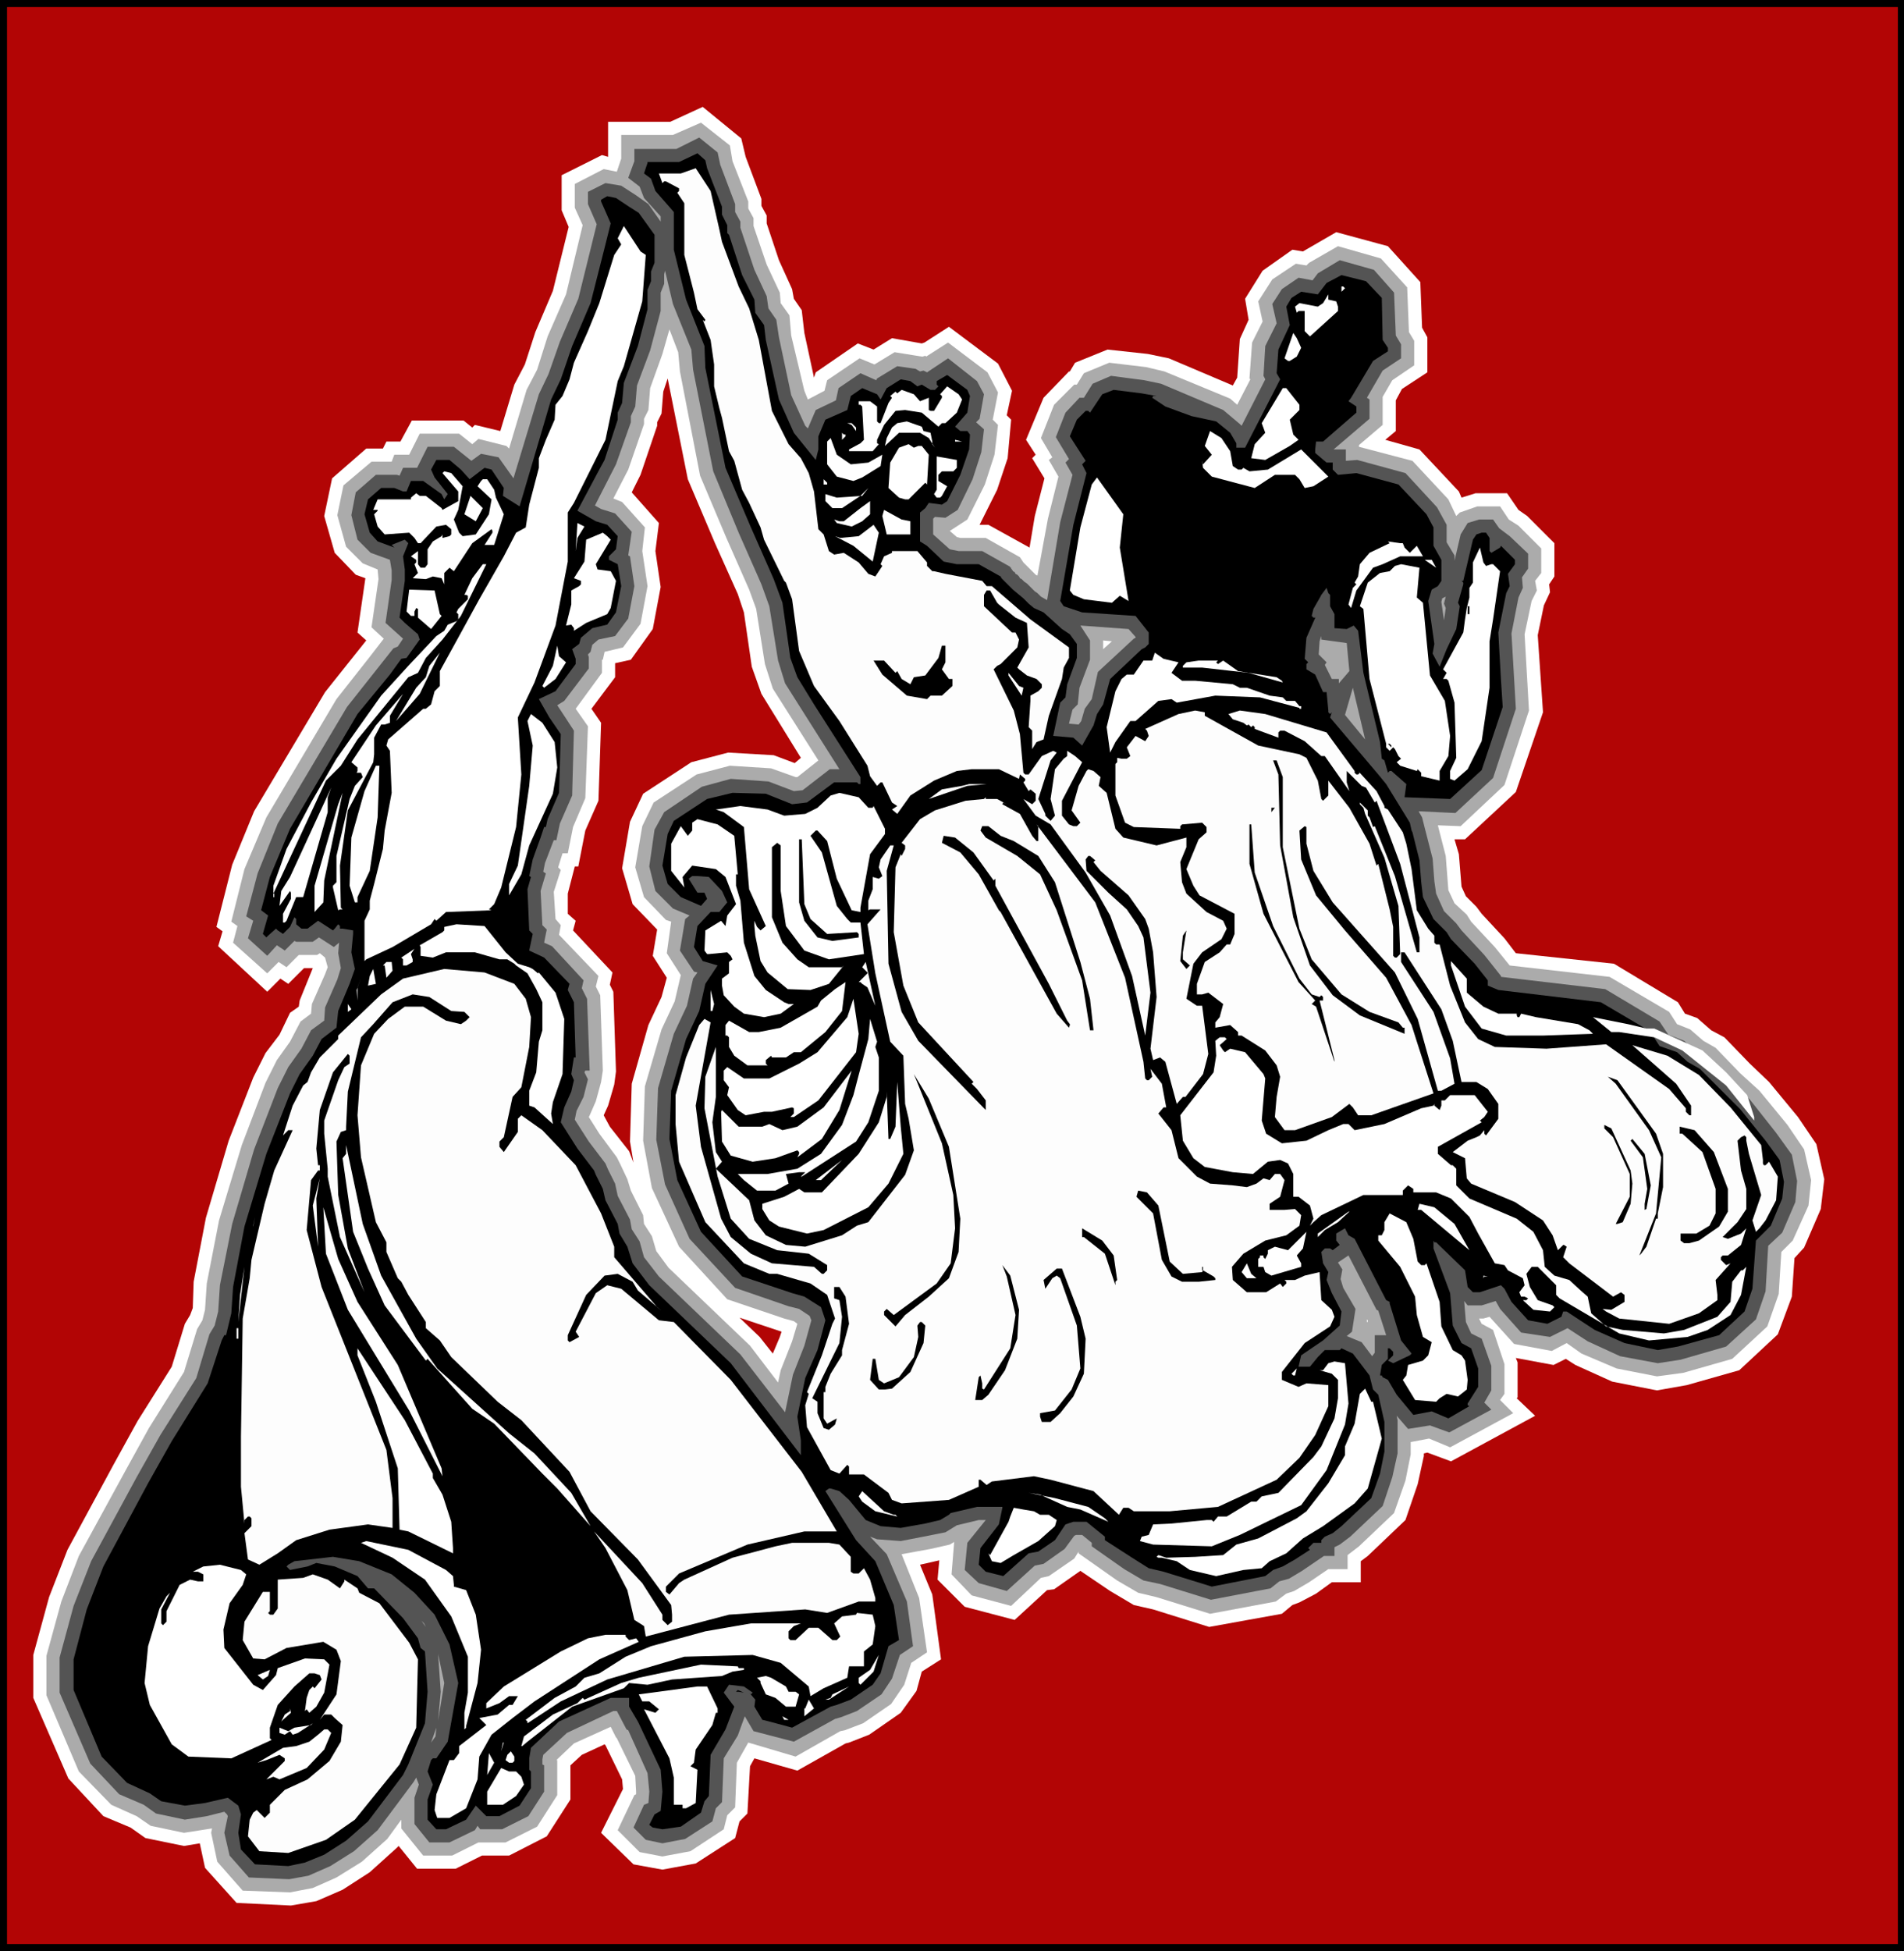 <svg xmlns="http://www.w3.org/2000/svg" width="7.24in" height="7.417in" fill-rule="evenodd" stroke-linecap="round" preserveAspectRatio="none" viewBox="0 0 2173 2227"><style>.brush0{fill:#fff}.brush1{fill:#000}.pen1{stroke:none}.brush5{fill:#fdfdfd}</style><path d="M2173 2227H0V0h2173v2227z" class="pen1 brush1"/><path d="M2166 2219H8V8h2158v2211z" class="pen1" style="fill:#b20505"/><path d="M651 2015v39l-27 42-43 22h-31l-30 15h-44l-21-26-2 2-31 28-31 20-30 13-29 5-62-3-36-40-6-28-18 3-44-9-17-12-31-13-40-43-40-92v-49l18-66 21-54 53-98 27-49 39-62 15-49 6-10 3-8 1-30 14-73 26-88 28-72 14-28 16-21 12-25 10-7 1-7 15-37h-10l-18 18-9-6-15 15-56-52 5-17-7-5 18-71 25-61 81-136 47-59-10-9 9-62-11-4-24-25-12-42 9-43 39-34h19l4-8h16l13-24h59l10 8 3-3 29 7 16-53 12-23 12-37 20-47 18-73-8-19v-40l46-23 7 2v-40h71l37-17 44 36 5 21 18 48v8l6 11v9l14 42 15 33 2 11 9 13 3 26 11 51 2-6 48-33 18 7 21-13 34 6 3-1 28-18 56 42 16 31-6 28 5 5-4 44-12 36-20 40h10l47 26 6-36 11-43-14-23 4-4-11-17 20-48 29-30h1l6-10 37-15 46 5 24 5 73 31 5-9 3-44 10-22-4-24 20-32 34-24 12 2 38-22 59 16 37 41 2 52 6 11v40l-29 19-7 13v35l-12 10 39 11 45 48 3 7 16-5h36l13 19 10 7 31 31v38l-6 9 1 9-7 15-7 34 6 88-31 91-58 54h-12l5 17 3 37 5 11 12 12 6 8 26 28 13 17 112 12 73 44 8 13 14 5 16 14 15 8 29 30 22 21 33 40 21 31 9 40-4 34-19 44-11 12-3 44-16 43-44 41-60 17-34 6-51-10-42-19-11-7-14 7-43-8 2 5v40l-1 1 21 20-96 52-27-10-4 1v3l-7 32-14 41-43 41-8 6v24h-33l-18 13-19 10-8 3-12 10-83 15-64-20-22-5-27-16-34-23-30 21-8 1-37 34-57-15-31-31 2-22-22 5 14 34 10 74-22 14-6 22-18 25-36 25-23 9-4 1-55 31-49-14-5 9-3 54-9 9-5 19-45 29-38 7-33-6-37-36 25-50-1-11-19-39-1-1-26 12-13 12zm193-511 23 22 15 19 8-19 2-6-48-16zm-121-177-4-24 2-66 19-67 15-32 6-22-16-25 5-30-28-29-12-41 9-53 15-32 55-36 42-11 52 3 24 9 7-6-45-73-11-31-9-62-7-21-26-58-31-73-23-115-5 15-2 25-5 10v4l-19 56-10 20 31 35-4 32 6 41-9 48-25 35-18 4v16l-27 36 11 16-3 89-15 34-8 41h-4l-8 31v23l9 8-3 11 45 48-3 14 4 8 3 91-2 15-7 24-5 11 7 13 22 28 5 13z" class="pen1 brush0"/><path d="m1929 1175 15 13 14 8 28 29 22 20 32 39 19 28 8 35-3 29-18 40-13 13-3 48-13 37-40 37-56 16-30 4-46-9-40-17-17-12-17 9-43-8-28-31-7 2h-5l3 6 13 7 13 39v34l-5 7 15 15-72 39-24-10-21 4v14l-6 30-13 37-40 38-13 10v16h-22l-22 15-17 10-9 3-12 9-75 14-61-19-21-5-24-14-44-31v-2l-5 8-29 20-9 2-34 32-45-12-23-24 3-37-5 3-22 5-33 6 20 50 9 62-18 12-8 25-15 22-32 22-21 8-5 1-51 29-54-16-13 23-2 51-9 9-4 16-38 25-32 6-26-5-25-25 19-40 2-1v-3l-1-18-21-43-1-1-6-12-42 19-20 19h1v40l-23 36-36 18h-31l-30 15h-33l-25-31v-10l-16 22-29 26-29 18-27 12-26 5-54-2-29-33-7-33 1-5-32 5-38-8-16-11-29-13-37-38-37-87v-45l17-62 20-52 53-97 27-49 40-64 15-49 6-10 3-12 2-30 14-72 26-86 27-71 13-26 15-21 12-23 12-9 1-11 15-34 3-8-3-11-6-5-3 2h-21l-14 14-9-6-13 13-39-35 5-19-7-5 15-60 25-59 80-135 37-47 17-22-14-13 8-55-1-11-17-7-19-19-10-36 7-34 32-27h23l3-8h17l12-24h45l15 12 7-6 32 8 3 3 20-67 12-23 12-38 21-48 19-79-9-20v-27l33-17 15 3 5-15v-27h59l32-14 33 26 3 18 18 46v8l6 11v9l15 44 15 32 1 12 10 14 2 23 15 63 4 10 19-10 3-12 37-25 17 7 23-14 31 5h1l3-1 1 1 25-16 45 34 12 23-6 31 6 6-4 34-11 34-20 40-20 13 8 7 4 1h29l39 22 4 6 2 2 2 2 2 2 2 2 2 2 2 2 2 2 2 1 12-65 12-48-11-19 4-3-13-22 15-38 23-23h3l8-13 29-12 42 5 21 5 75 31 8 7 15-29-1-1 3-41 12-24-5-23 16-25 27-18 12 2 3-3 33-19 49 14 30 33 2 51 6 10v28l-25 17-11 19v32l-27 23v2l61 16 41 44 9 19 4-4 20-7h26l10 15 11 7 26 26v28l-7 9 2 11-6 12-8 38 5 87-28 85-50 47-26-1 9 35 3 39 7 15 14 13 5 8 27 29 17 21 114 13 68 40 9 14 15 6zm-660-443-10-1v10l10-9zm292 775-1-1v3h1v-2zm-923-440 1 1 44 46-3 12 5 10 3 86-2 13-6 22-7 16-1 2 12 19 20 27 4 8 8 17 4 13 14 28 1 10 9 14 5 17 14 19 93 89 32 42 3-14 13-33 6-20-4-3-11-3-65-22-55-60-31-67-10-54 2-62 19-65 15-32 7-30-16-25 5-36-6-2-25-26-10-34 8-47 13-27 49-32 38-10 47 3 28 10h2l24-19-52-82-9-28-10-63-8-22-26-59-30-71-23-119-2-22-10-26-8 28-14 39-2 25-5 10v6l-18 52-17 33 10 4 26 29-3 27 6 40-8 43-20 27-21 5-2 9h-1v15l-30 41 14 20-3 82-14 33-6 30h-6l-5 16 3 3-8 25 2 31 6 7-2 11z" class="pen1" style="fill:#ababab"/><path d="M754 253v-6l-19-21-5-13-13-10 7-19v-14h48l26-13 21 17 3 14 17 45v9l6 11v7l16 48 14 30 2 14 9 13 3 20 14 66 16 35 3 3 9-21 23-11 3-14 25-17 18 8 1-2 23-14 21 3 5 3 4-1 4 2 24-16 33 26 8 15-5 28-4 4 9 8-3 26-10 31-17 35-14 9-12-1-2 2v18l19 17 10 2h27l32 18v1h1v1l1 1v1h1v1l2 1 1 2 2 1 2 2 1 2 2 1 2 2 1 1 3 2 2 2 2 2 3 3 2 2 3 2 2 2 2 2 7 4 15-89 14-54-8-14 4-4-15-25 11-28 16-17h5l10-16 21-9 38 5 19 4 71 30 19 16 2 2 27-53-2-4 2-34 13-26-5-22 11-17 19-13 16 3 6-8 25-15 39 11 23 26 2 49 6 10v16l-21 14-18 31 3 2v22l-41 35h14v13l13-1 55 15 36 39 11 20v20l9 15v6l7-30 8-13 13-4h16l7 10 12 9 21 20v17l-7 10 1 12-5 11-8 41 5 86-26 79-43 40-42-2 4 7 3 12 9 35 2 26 2 14 9 20 14 14 6 8 26 28 19 24v1l119 14 62 37 10 15 18 7 13 12 14 8 27 28 21 19 30 38 18 25 6 30-2 24-15 35-16 15-3 52-11 32-34 31-52 15-26 4-43-8-37-17-23-15-20 10-33-5-24-27-5-9-16 5h-16l-4-5 2 24 6 13 12 6 11 31v28l-8 14 8 8-48 26-22-8-25 4-13-15 1 5v38l-6 27-11 33-37 35-12 9-6 3v10h-12l-25 17-15 9-11 3-10 8-68 13-58-18-19-4-22-13-37-26v-4l-11-9h-7l-2 1-11 15-24 17-10 2-32 29-32-9-16-15 3-31 21-26h-8l-25 6-13 8-20 4-31 6-27-2-8-3 19 20 23 54 7 51-15 10-9 27-12 18-28 19-18 7-7 2-47 26-46-12-10-17-8 22-16 26-2 50-7 7-4 15-31 20-26 5-19-4-14-14 12-26 5-2 1-13-2-21-22-49-2-1-11-21h-4l-53 25-27 25-1 5v6l2 1v30l-18 28-30 15h-25l-3-4-3 5-29 14h-23l-17-21v-30l5-15-3-8-3 5-41 55-27 24-27 17-25 11-22 4-46-2-22-25-6-26 4-19-1-2-3-3-20 5-25 4-33-7-14-10-28-12-33-35-35-81v-40l16-59 20-51 52-96 27-48 41-65 15-50 6-10 4-16 2-30 14-70 25-85 27-70 12-24 15-21 11-21 15-11 1-15 14-32 4-13-3-17 1-12-6 5-17-11-7 5h-19l-2-1-11 11-9-6-11 12-22-20 6-20-8-5 13-49 23-57 79-133 53-67 5-2 6-9-20-18 7-49v-11l-2-12-22-8-15-15-7-28 5-26 23-20h24l3 1 4-9h16l12-24h30l20 16 11-8 20 4 17 24 29-96 11-23 13-37 21-49 21-85-10-23v-14l20-10 18 3 17 11 14 10 14 20zm479 461 11 17v22l-12 32-2 19-6 6-4 16 11 1 3-4 4-14 8-11 7-31 41-38 2-1v-1l-8-9-55-4zm417-33-4 2-1 4 3 21 2-14-2-5 2-8zm-92 163-14-59-9 31 23 28zm-18-78-3-32-29-4v-4l-2 6-1 15 9 9-2 3 8 16h8v5l12-14zm26 782 3-4v-20h13l-9-28-2-1-32-62-12 8 5 8-2 11 3 10 14 24-4 26-6 5 17 7 12 16zM492 1989l5-7 1-10-6 17zm8-25 7-43-7-33 3 43-3 33zm-6-90-1-3 1 3zm-8-17-2-4-3-3 5 7zM759 309l-1 4v11l-4 10v21l-12 45-15 40-2 24-5 11v7l-17 48-24 47 7 4 16 5 19 21-4 27 2 1 5 34-7 37-15 20-19 4-7 6-2 8-3 3 1 3v13l-28 37-8 5 4 6 15 23-2 74-14 32-4 19h-3l-10 26-2 10 3 2-6 20 2 39 5 5-3 15 9 4 36 39-2 9 6 12 3 82h-5l-1 2 4 8-5 20-8 16-2 10 16 25 19 25 3 7 8 16 3 14 14 27 2 11 9 14 5 18 17 22 93 89 51 66 9-43 13-33 8-29-2-5-12-8-12-3-61-21-52-56-28-62-10-51 2-59 18-62 15-32 7-31 5-7-4-1-16-24 6-36 5-4-19-8-20-20-7-28 6-42 11-20 43-29 33-9 43 3 29 11 10-1 31-24h11l-62-98-8-26-10-62-9-25-26-59-29-70-23-116-2-23-21-52-9-38z" class="pen1" style="fill:#545454"/><path d="m807 192 17 44v9l6 12v9l2 2 15 46 14 28 1 15 10 14 2 17 15 68 17 38 25 31 3-12v-15l8-19 25-11 4-16 13-9 17 7 4 6 7-13 16-10 11 2 8 6 5-2 10 6h5l4-4-2-2v-4l12-7 23 17 3 7-3 19-14 16 6 5h8l3 4-1 17-10 29-15 30-6 4-15-2-4 6-6 5v33l8 5 19 18 15 3h25l25 14 1 2 3 3 5 5 5 5 6 5 6 5 6 6 6 5 11 5 21 19 9 6 8 11v16l-11 30-2 15-6 6-8 38 23 2 10 9 13-23 4-13 7-11 8-29 36-34 4-2 4-4v-13l-15-19-61-4-21-7-4-6 15-87 15-59-5-10 4-4-18-28 8-19 10-10h3l2 2 14-21 13-5 32 4 17 3h-4l-1 2 15 10 30 11 28 6 16 13 7 12v5h10l40-78-4-7 2-27 13-28-4-21 6-10 11-7 19 3 10-13 17-9 28 7 18 19 1 48 6 9v4l-17 11-25 42-3 4 9 6v7l-38 33h-8l-1 9v4l13 11h7v8l6 6 21-2 48 13 32 34 8 15v21l9 16v24l-4 6-7 4-4 13 7 49-2 11 8 15 8-20 11-23 4-26-2-4 6-21v-2l-2-2h2l11-47 4-6 6-2h5l4 6v15l2 2 10-6 1-2 16 16v5l-8 11 2 14-4 8-9 45 3 54 2 31-24 72-36 33-52-2 2-15-17-15h-2l-2 2-4-14-3-2-2-19-19-79-6-48-5-6-8 4-14-1v-16l-5-9v-13l-2-2-2-6-6 8-1 2-8 14-2 8 2 2h2l1-2-11 25-2 24 4 4-2 2v6l10 6 9 20h4l2 21v2l2 2 2-2-2 6 55 65 9 11 27 44 2 9 1 2 3 12 5 20 2 25 2 17 12 25 15 15 5 8 27 28 15 19v6l12 5 117 14 56 33 11 17 20 7 12 11 14 8 26 26 20 20 29 36 16 22 5 25-2 19-13 31-17 17-4 55-9 26-29 27-47 13-23 4-38-8-34-15-32-21h-4l-2 6-16 8-22-4-19-21-8-15-4-4-24 8h-8l-6-6-3-19-2-2-31-30h-2l-1-2v9l19 51 3 37 10 20 11 6 8 23v21l-12 19v2l2 1-24 14-19-8-21 4-19-23-10-17-6-3-1-2h-4 2l2-12 7-7v-12h2l4 4v4l-6 6 6 3 19-9 2-2-12-15-13-42v-2l-4-2-36-70-7-4-4-8-10 6v8l4 5-8 6-3-2h-6l-4 4 2 13 6 10-2 9 6 15 11 21-2 16-19 17-25 17-3 13h13l9-11 8-8h17l2-2 13 6 19 25 4 16 6 6 7 31v34l-5 25-10 28-34 32-10 8-9 4-2 2-2 2v3h-9l-6 6 2 2-17 11-14 8-11 4-9 7-61 12-55-17-17-4-19-12-31-20v-4l-21-17h-15l-9 3-12 18-19 13-11 2-29 26-20-5-8-8 2-19 21-27 4-19v-1h-29l-30 7-2 2-10 6-17 4-28 5-23-2-17-7-19-23-11-10-10-3h-2l-4 3 35 56 22 24 21 50 6 40-12 7-9 31-9 13-25 17-16 6-7 2-44 24-26-7-8-2-9-15 1-8-7-8 2 2 2-2-10-7-17-2-6 9 12 16-10 26-17 29-2 47-5 6-4 13-23 16-21 3-11-2-4-3 6-12 7-4 2-22-2-25-25-53-1-2-10-17v-10h-21l-59 27-32 30-2 12v13l2 2v19l-13 20-23 12h-15l-12-12-11 16-23 11h-11l-10-11v-23l6-17-6-15 4-13 2-2-2-2 2 2h4l13-19 12-67-10-44-17-34-23-25-26-21-37-15-30-5-44 5-7 4-2 2 4 4 20-4 10-4 21 4 26 11 12 14h7l33 34 17 23 3 11 5 4 3 46-3 36-19 47-6 12-40 53-25 22-25 16-22 9-19 4-38-2-16-17-3-19 3-21-3-10-12-9-26 6-23 3-27-5-13-9-26-12-29-30-32-76v-35l15-57 19-49 51-95 27-48 41-66 16-49 3-6h2l6-25 2-30 13-69 25-83 27-69 11-22 15-21 10-19 17-13 2-19 13-31 6-17-4-19 2-21v-4l-12-2h-3v-3l-2-2-4 5-2 2-17-11-12 9h-7l-6-5v-6l-2-2-5 11-8 8-6-4-2-2-9 8-2 2-4-4 6-21-8-6 10-38 23-55 77-131 37-45 13-18 6-1 15-21-2-6-15-13-6-6 6-42v-13l-2-15 6-15-4-4-15 6 3 3-19-7-9-10-6-21 4-17 15-13h15l2-2-2 2 10 4h4l5-12h14l21 15 3 6 4-6-15-19-4-9 6-11h15l13 11 10 11 17-13 8 2 14 21-1 9 19 12 36-122 11-23 13-38 21-49 16-63 7-28-11-25v-2l7-4 10 2 15 10 11 7 18 25v32l-4 10v11l-4 10v22l-11 42-16 42-2 23-5 11v8l-15 46-6 11-25 47 21 12 13 4 12 13-2 15-8 8v4l10 5 4 25-6 30-10 14-17 4-13 11-2 7-8 6 4 11v6l-23 31-19 9 12 21 13 19-2 67-13 30-2 9h-2l-4 12-9 25-4 19 2 1-4 14 2 47 4 4-4 19 17 8 29 30-2 7 7 14 2 63h-2l-3 19 3 7-3 13-8 18-4 17 19 30 19 25 2 5 8 16 3 13 14 27 2 11 9 15 6 19 19 25 93 89 80 105v-17l-4-27 9-44 14-32 9-34-5-15-19-12-14-4-57-19-47-51-27-59-9-47 2-55 17-59 15-32 7-31 14-21-17-5-10-16 4-24 15-16h10l9-11-6-13-15-16-13-1h-6l-4 3 10 16h8l3 7-7 8-23-10-15-15-6-21 6-36 7-15 38-25 29-7 38 1 30 12 17-2 31-23h26l2 2h2v-8l-53-83-19-31-8-22-9-63-10-27-26-59-29-68-23-114-1-25-21-53-14-57v-43l-21-24-5-14-8-6 4-12v-1h36l21-10 9 8 2 9z" class="pen1 brush1"/><path d="m821 262 3 14 19 51 12 25 11 36 15 81 19 38 14 16 9 17 6 21 5 43 6 6 6 19 6 4 11-2 17 11 11 13 8 3 8-12-2-2 4-9 9-4v-2h29l11 13v4l6 6h2l13 3 42 8 5 6h6l44 38 44 32v12l-6 11-2 13-15 42-6 27-8 3-5 8v-21l-4-4 2-30v-6l9-5 4-4v-4l-6-6-11-4-9-7-2-2 13-23-2-28-13-6-19-15-2-2-8-14h-4l-3 5v13l32 30h4l4 8-2 9-19 19-4 2-4 4 23 47 7 27 4 44 2 2h4l15-21 13-6 4 2-7 9-14 44 8 17v2l6 6 5-6-5-19 5-34 10-12 4-3v-6l9 6 8 7-23 44v17l8 10 5 2h4l4-4-10-14 8-28 9-17 2-2 6 2 8 7-2 10 9 8 10 41 9 10 38 9 34-9v11l-7 17 2 23 5 13 23 21 19 10 4 9-6 12-22 15-10 13-8 40 12 8h6l7 55-6 23-20 26h-3l-7 8-13-48-6-5-8 3-3-13 7-59-4-51-5-27-4-11-19-27-32-28-8-10 2-2-6-5h-2l-3 4 1 13 25 25 21 19 13 19 6 13 8 63-6 49-15-68-25-69-28-49-40-55-17-10-14-19 10 6 4-4v-8l-6-5-2 2-6-10 2-2v-2l-6-5-1 5-23-11h-31l-17 2-26 11-27 17-15 21-6-5 6-4-6-4-11-23h-2l-4 4-8-11-3-12-32-51-29-40-17-40-8-59-7-19-2-2-23-47-4-14-13-28-8-15-9-33-6-11-8-38-3-11-6-25v-25l-4-28-9-23 2 2 1-2-9-12-4-19-11-43v-59l-8-12 2-2v-3l-15-8h-2l-2 2-4-11h25l17-6 17 26 10 44z" class="pen1 brush5"/><path d="m737 291-4 53-21 74-7 17-14 67-36 72-7 11v56l-14 73-24 65-19 40 4 65-6 60-17 69-8 19-6 6 3 1-52 2-11 10-2-2-4 6-44 26-30 14-2 2v-46l6-13v-10l5-19 10-40 2-21 8-43-2-48-4-6 2-7 40-35h3l6-5 4-15 6-6v-17l22-40 23-42 28-49 14-27 11-6 4-26 11-42v-11l8-21 10-23 1-17 8-10 8-19 5-19 16-36 13-32 17-55 8-12-4-7 7-14 19 29 6 4zm798 38-4 4v-6h2l2 2z" class="pen1 brush0"/><path d="m1558 333 9 13 4 11v34l2 2v4l-6 2-13 17-10 23-19 23v7l4 4h4l-10 10-3-8-21 13-12 2-4-5 10-14 4-9-12-15-3-4 1-19 21-31 8-13 23-19 4-8-6-15h4l5-5-2-2 12 2h6z" class="pen1 brush1"/><path d="m1525 344 2 6v5l-32 29-6-6v-23h-7l-2 2-2-7 5-4 21 4 6-4 6-10v6l9 2zm-40 53-5 10-8 5h-2l-4-3 10-29 4 6 5 11zm-387 59-6 15-13 12h-4l-4 4-19-16-19-3-11 1-13 16-8 17v4l2 1-7 8h-27v-2l13-7 4-4-2-38-2-2h-2v-4h13l8 6v17l2 2h2l9-23 4-6-2-2 6-5 2 2 5-4 14 5 7 8 10-4v14l2 1h4l9-15v-2l-2-2 8-9 13 9 4 6zm385 6v6l-11 11 4 17 6 6-10 7-28 16-16-2 4-16 12-13-4-11 15-25 9-15h4l15 19z" class="pen1 brush0"/><path d="m1307 468 2-2 15 11 4 8 3 3 6-7 13 6 10 7 4 21v21l9 13 21 12h12l13 5h23l3-7 14-4 11-2h4l8 15 3 4 23-8 6-3 6-6 17 4 21-2h20l29 19 2 2h-2l-2 2 10 5 11 19-2 8h-9l-17-6-20 6-13 8 2-4 6-4 5-6-5-5 2-6-2-2-10 2-2-2-24 29-23 36-27 36-7 17-2 28-10 12-23-6h-15l-21-6-49-2-2-2h-5l-12-9-40-44v-3l-4-5 6-3-6-4-1-25-4-3v-42l13-14-2-7-2-2-5 6 7-42v-12l-4-3-5 9-6 36h-4l-19-26-9-10h-2v-4l7-5 6-6-2-11-7-8h-8l-10 9-5-3-4-4 2-10 7-5 2 2h4l17-31 36 2 8 10z" class="pen1 brush1"/><path d="m1054 492 8 2 2 10v3l3 4-7-11-10-6h-24l-16 15 2-9 6-12 6-5 11-2 17 6 2 5zm-77-4v4l-5-7-5-2h5l5 5zm427 27 3 17 6 4h4l2-2 7 4 21-2 38-23 31 31-17 11-10 2-6-10-5-5h-23l-23 15-49-13-10-10-1-8v2l1 2 10-11-8-10 6-17 13 8 10 15zm-439-19v2l-4 4v-8l2 2h2zm6 34 20-2 16-9-2 13-21 13-10 4-19-5-11-14v-26l4-4 7 19 16 11zm119-26v-2l8 2h-8z" class="pen1 brush0"/><path d="M1048 509h4l8 10-2 34-2-2-19 19h-4l-7-2-12-11 2-29 10-17 11-4 6 4 5-2zm44 25-4 4h-13l-4 4v7l10 6-6 11-2 2h-4l-3-4 3-5v-38l23 4v9zm-564 21-5 27-5 11 6 15 4 4 15-2 15-23 3-17-16-15 4-6 2-2h5l8 12 2 9 9 19-11 35h-11l9-14v-2l-1-2-22 16-21 32-5-4-6 6v13l-3-7-10-2-8 3-15-1 6-6-4-10 2-2v-3l-6-4 8-6v15l3 4h5l3-4v-17l6-9 10-6 1-2v4l8-2 2-2v-6l-6-5-11 2-18 19h-3l-4-6-6-6-28 2-8-9-4-14 4-4v-1h-5l5-12h38v-2l6-5 4 3h7l18 14 1 2 18-10v-11l-18-21 2-2 8 2 13 15zm750 70 10 61-10-6-9 8-32-4-12-5-4-5 12-72 13-49 6-8 30 42-4 38zm-334-72h-4v-6l4 4v2zm17 27h-11l-8-8v-8l13 4 29-2 7-9-9 9-21 14z" class="pen1 brush0"/><path d="m543 595-13-8 7-21 14 14-8 15z" class="pen1 brush0"/><path d="m435 572-4 8 4-8z" class="pen1 brush1"/><path d="m984 595-12 6-17-4-3-4 6 2h5l19-15 11-8v15l-9 8zm55 0v15h-27l-5-21 2-7 20 11 10 2zm-380 19-2 15 2-32 8 4-8 13zm337 27-22-18-21-11 6 2 21-2 17-13 6 9-7 33z" class="pen1 brush0"/><path d="m488 604-8 8 8-8z" class="pen1 brush1"/><path d="m697 616-17 28 2 6 15 2 6 11-6 31-4 7-24 10-14 9-3 4 3-4v-3l-3-4-6 1 6-24v-16l9-5 2-2v-4l-8-3 12-19 2-25 19-8 5 4 4 4zm904 4 2 5 6 6 8-8 7 12h-26l-20 9-11 4-19 26-6 20-3-4 5-19 4-4-2-2 4-7 2-14 11-13 23-11-2-2 14 2h3zm95 26 6-2h2l2-2-2 2 8 8-8 55-4 25v53l-9 61-16 32-15 13-5-2v-9l7-15-2-63-7-25-2-2h-4l4-7-4-4 23-42 2-15 2-13 3-12v-11l4-6v-23l8-17 4 17 3 4zm-57 2-13-9h8l5 9zM526 703l-21 27-19 21-9 17-11 5-58 71-19 30-17 17-60 129h1v4h-1v-13l15-42 28-53 29-50 51-72 31-34 32-34 9-6 4-7 10-4 2-2v-6l-2-2 2-4 11-11v-4l-2-1h-2l9-19 12-16h4l-29 59z" class="pen1 brush0"/><path d="m1617 682 7 6 8 83 17 29 6 40-2 23-10 17v11l-21-5v-4l-4-4-1 2-19-6-4-4 5-4-3-3-4-8-2-2-4 4 2 2-6-6v-4l-19-74-7-80-4-3 9-27 14-11 11-2 6-6 7-2 21 4-3 34zM532 654l-4 6 4-6zm-30 47 2 2-12 15-15-13v-10l-2-1-2 4v5h-4l-5-5 3-25 29 1 6 27z" class="pen1 brush0"/><path d="M1675 692h2v9h-2v-9z" class="pen1 brush1"/><path d="m646 756-12 19-13 10-2-2 12-23 5-23 2 12 8 7z" class="pen1 brush0"/><path d="m1079 756-4 8 8 11h4v8l-12 11h-13l-4 4-23-4-28-24-10-16h12l13 14 2-2 5 9 10 6 4-8 13-2 15-20 4-14h4v19z" class="pen1 brush1"/><path d="m452 823 23-38 11-12 4-13 12-15-23 47-27 31zm893-67-8 12 12 9h15l43 4 8 4h8l26 9 15 2 4 4h10l5 6h2v3h-2v-1l-45-12-51-2-44 8-6-4-15 2-26 23h-6l-17 24-6 12-4-29 10-41 7-14 6-5h8l11-16h10l3-9 10 7 17 4z" class="pen1 brush0"/><path d="m1388 756 2 2 6-4 17 12 44 7 6 4 1 2-39-11-53-6h-22v-2l4-4 14-2h22l-2 2zm-220 29-2 9-15-23v-3l12 15 5 2zm-723 40-6 2h-4l-8 15v19l-1 9-29 55-9 63 1 48 2 2h-3l-2 1-6-26v-2l4-4v-30l15-65 6-15 9-10-2-5h-5l1-2v-4l-7-6 28-42 31-36-15 25v8z" class="pen1 brush0"/><path d="m1375 817 61 34 47 10 8 4 13 26 4 21 2 2 6-6v-17l24 31 23 41 8 25 2-2 13 52 4 20v33l2 2h2l4-4-2-55-16-55-22-50-2-7-4-4v-2l9 9v6l2 2 4 11 2-1 23 57 25 87h3v-17l-22-84-27-72-2 2-10-17-5-2-17-17v13l3 10-28-40h-4l-19-17-23-12h-5l-2 2v6l-27-10v-2l-2-2-2 2-3-3-2 1-4-3-12-4-5-6 13-4 29 4 70 21 32 44v2l2 2h2l2-2-2-2 21 23 9 17v2l4 2 17 26 4 13 6 29 6 47 13 21 7 8v8l2 2h4l12 47 17 42 15 19 19 9 59 2 68-5 72 51 19 22v4l4 4h2v-11l-17-25-50-44 40 12 36 22 36 37 35 43 2 17v4l1 2h2l4-4 10 17-2 27-12 23-7 9-4 4-4-13 10-29-14-47-3-15v-4l-2-2-4 2-4 4 4 34 6 21v23l-10 15-17 17 6 2 15-6 6-6-6 19-15 12h-6l-2 2v3l6 6 5-2-17 19 2 17v6l-21 15-34 12-57-6-15-8-4-3 10 1 15-9v-8l-4-3-9 5-50-38-7-7 4-12-3-2h-1l-6 6-6-17-11-17-32-21-50-21-5-6-2-23-14-7 17-13 10-4 4-2 5-6v4l2 2 14-19v-17l-12-17-13-8h-17l-10-47-13-36-42-65h-4v11l37 57 19 53 5 29-15 8h-4l-23-82-26-53-71-80-22-36-8-31v-19l-2-1-6 5 2 33 17 41 33 40 47 54 29 54 7 22 18 56-71 25h-15l-6-9-4-4-20 15-42 15h-12l-11-15 2-23 4-23-4-13-13-17-27-17h-4v-4l-9-8-17 3v-6l5-6 4-15-17-13-7 2h-6v-12l9-25 17-11 8-9h4l5-12v-23l-40-21-7-11-8-19 14-34 9-8v-6l-5-5-23 2-2 2v3l-53-2-10-5-11-31v-36l2-2v-5l5 1h6l4-3-4-10 10-13 11 6 4-6-2-6-2-2 38-17 19-4 11 2v4z" class="pen1 brush5"/><path d="m633 847 3 29-5 30-27 59-9 33-14 24v-13l10-21 13-91 4-46-6-28 4-8 13 10 14 22z" class="pen1 brush0"/><path d="M1588 851v2l-2 2-2-2 2 2 2-2-4-4h2l2 2zm-124 36v80l19 93 14 35 34 40 32 20 33 12 5 6h2v7l-51-21-31-23-26-34-19-55-15-82-2-81-6-16h4l7 19z" class="pen1 brush1"/><path d="m431 933-9 61-14 30v6h-3l-6-19 2-55 15-53 13-29h4l-2 59zm673-36-44 15 15-11 23-4 8-2h20l-22 2zm-730 30-28 97h-8l-11 27-2 2h-2v-10l9-17v-7l-1-2-12 17 2-17 10-16 47-102-4 11v17zm-5 103-10 11v-30l27-93 5-13-21 100-1 25zm622-108h5l1-2 13 26v6l-17 23-11 61v5l-10-2-17-36-11-43-11-12h-2l-6 6 13 19 17 61 12 15 4 4h11l4 36-40 6-28-10-21-28-6-40v-52l-4-3-6 5v80l12 29 17 19 13 9h38l2-2-17 21-21 7-26-1-23-19-8-13-6-29-1-11v-6l3 7 4 4 6-5-19-42-6-71-23-17-9-3 28-4 31 4 19 7 24-2 14-7 15-14 10-3 22 5 11 12z" class="pen1 brush0"/><path d="m1138 912 11 6-4-2-1 2 20 11 14 25 5 6h2v-17l-2-2 67 89 34 86 21 96 2 19 2 2h2l4-4-2-9 13 17 5 27h-3l-6 7 15 19 8 32 21 21 15 8 26 2 16 2 11-4 8-6 7 2 6-7h6l5 7-5 19-12 8v7h17l12-1 7 7-2 12-15 11-24 6-25 15-13 15 1 15 16 14h22l16-10 3 4 4-4v-2l-2-2h12l11-5 17-4 2 32 12 11 3 8-5 11-29 19-26 33v9l19 8 9-4 25 2v24l-15 33-18 26-26 25-67 31-55 5h-41l-6-4h-6l-5 8-29-27-49-13-19-4-48 6-6 4-7-6h-2v8l-34 15-54 4-11-4-4-8-28-21h-17v-9l-2-2-9 10-10-4-27-49-2-25 4-13-2-2 17-42 12-36 3-6-9-27-19-13-38-11h-9l-29-12-44-47-30-69-4-43v-33l12-43 15-37 6-7 7 4-17 95 6 47 23 82 11 21 23 19 24 11 48 4 9 8h2l4-4v-6l-21-13-36-4-32-13-21-23-15-48-15-78 1-36 12-34v57l-4 29 4 34 7 11-7 8 38 36 6 23 13 17 23 11 22 2 42-13 17-11 13-4 42-54 10-28-6-36-4-17-2-55-15-16-17-78-9-56 15-17h-12l-2 1v-11l5-13v-14l7 2 4-3-4-10 2-9 11-16h4l-8 29 2 106 15 55 19 33 75 77 2 2v-11l-10-13-6-6 2-2-63-68-17-42-11-61 2-74 6-15 1 2 4-8v-4l-4-3 21-27 17-10 35-11 21-2 2-2v2h13z" class="pen1 brush5"/><path d="m1056 914-11 10 11-10z" class="pen1 brush0"/><path d="M1451 927v-5h4l-4 5z" class="pen1 brush1"/><path d="m838 954 4 44h-2v13l5 17 4 48 12 38 13 16 21 14 5 2h6l-15 11-19 4-23-4-11-8-12-13-2-11v-8l8-6v-13l4-3-2-4-4-4-21 2h-2l-3-4 1-23 18-11 5 6 2-12 10-13-12-31-11-9-27-4-11 13 2 12-15-19v-31l11-20 8 11 5-6v-9l6-4 23 6 19 13z" class="pen1 brush0"/><path d="m1432 996 21 61 30 60 14 18 9 3 2-2 2 2v4h-4l17 68v2l-21-63-5-3 4-4-19-21-40-78-16-57v-45h2l4 55zm-290-42 15 6 28 17 19 30 29 91 11 42 4 36h-4l-9-57-29-80-19-41-26-21-36-21-6-8 2-5h7l14 11zm-31 19 23 32 2-2v8l61 112 21 42 3 4v1l-1 3-14-16-64-116-2-2-23-41-21-25-21-11 2-8 13 2 21 17zm-193 59 7 17 19 17 34-2 2 2v4l-30 4-17-4-15-19-6-21v-72h3l3 74z" class="pen1 brush1"/><path d="m577 1087 14 13 13 4 4 2 6 5 1-1 19 23 10 30-2 63-11 32-2 13 2 12-21-19-6-2v-17l8-21 3-35 4-13v-32l-7-15-10-18-13-9-2-2-8-5h-9l-28-8h-33l-15 6-14-2v-10l-1-2 26-15 2-2v-4l14-3 32 2 24 30z" class="pen1 brush0"/><path d="m1350 1095 8 7-4 4-7-9 3-29 4-6-4 25v8z" class="pen1 brush1"/><path d="M471 1095v3l-7 4h-4v-7l-2-2 15-10-4 6 2 6zm1203 38 19 16 17 8h21v2l1 2h2l2-4 17 4 48 8 13 7 4 4-57 2h-42l-28-8-19-25-16-47v-5l18 20v16zm-1226-25-7 8-2-14h-2l4-4h6l1 10zm542 19-6-4-2-2h-2l10-10v-1l-6-6 4-6 11 50-9-21zm-570-2 2-11 4-8 3 17-9 2z" class="pen1 brush0"/><path d="m587 1123 13 17 6 21-2 34-9 46-10 11-10 46-5 5v6l5 6 16-23v-15l4-4 24 17 38 40 29 55 15 38v12l49 57 6 5-28-24-6-10-17-9-15 2-21 22-21 46v6l2 2 11-6-4-6 23-44 13-9 16 4 43 36 17 2 65 66 81 105 40 68h-37l-65 15-78 33-15 15v6l4 3 11-13 6-4 55-25 49-13 19-4h42l12 2 13 14v17l3 2h6l6-6 7 13 6 21v4h-19l-36 13-25-4-87 6-95 25-2-12-11-7-8-34-25-48-13-19 55 59 23 36v6l6 6 5-4v-8l-1-11-38-52-54-55-24-45-55-59-27-21-53-51-13-19-16-14v-7l-20-31-8-15-4-4-13-30v-11l-12-23-17-74-4-48 4-57 15-36 16-17 19-14h21l26 16 17 4 6-4 4-4-6-6-15-1-25-16-19-3-23 9-22 25-14 15-15 62-2 40v4l-6 2-5 11 2 61 11 61 19 50-28-63-14-69v-9l-4-40v-15l16-46 7-15 6-4v-9l-2-2-17 21-15 43-4 44 2 19h2v6h-2l-8 11-5 57 17 65 74 186 7 55v34l-28-4-44 6-38 12-21 15-21 13-13-6-4-30 8-8v-9l-2-2h-2l-4 4v4l-4-42v-57l2-135 8-46 2-21 15-64 11-38 21-46h-5l-6 6 11-34 12-23 5-4 4-11 10-17 21-21v-4l49-47 25-18 47-11 46 4 34 13z" class="pen1 brush5"/><path d="m408 1142-1-12 5-14-4 11v15zm534 36-28 23h-8l-9 6h-16l-1-2-6 5v4l2 2h-23l-15-11-6-10v-11l-2-2h-2v-12l4-5 23 13h11l25-5 42-24 4-7 16-13 12-8-4 33-19 24zm-129-24h-2v-24l4 16-2 8z" class="pen1 brush0"/><path d="m977 1201-43 55-28 19h-4l4-4v-6l-2-1-23 5h-9l-21 4-9-6-12-17 2-9-6-8v-11l4-4 19 13h29l34-17 21-13 34-40 7-21 6 40-3 21zm-580-46v-9l4 6-4 3zm1482 19h9l55 25 27 25 24 26 8 25v4l-32-40-50-40-32-15-40-6h-9l-21-17 40 8 21 5z" class="pen1 brush0"/><path d="m999 1195 4 12v38l-12 36-14 22-62 40h-1l5-5h-7l-15 2 3 11-15 8h-21l-15-12-7-7h34l34-6 27-17 24-33 13-34 6-23 11-41 2-23 8 26-2 6zm401-9-8 7 4 6 2 2 6-4 17 4 21 25 2 5-4 48 5 15 18 11 28-3 25-12 17-7h6l7 7 34-7 42-18 14-3 1-2v2l6 5 2-5v-6h4l6-6h28l15 19-4 6-5 4 2 2-50 28v8l15 13h2l4 4v19l15 15 54 23 19 15 11 21 2 19 11 10 17 5 13 12 8 7 4 19 17 15 19 4 47 4 23-4 38-15 15-17 2-23 10-13h2l4-4-6 32-12 23-26 17-23 8-44 4-34-8-68-40-4-4v-11l-21-21h-7l-6 8 4 15 9 15 17 6 2 2-5 5-19-2-12-11h4l2-2-4-2h-4l-2-5 6-8-2-8-17-9-4-6-11-2-19-34-10-19-21-21-17-7h-26v-4l-6-4-6 6v5h-45l-48 23-9 8-4 4 4-8-4-15-13-10h-6v-26l-6-12-9-4-14 2-17 14-23-2-32-6-13-10-12-20-3-29 38-49 3-19-1-17 5-4h6l2 2z" class="pen1 brush0"/><path d="m938 1300-28 21 2-4v-2l-2-2-25 9-26 4-25-7-10-16-1-34 1-2 19 19h27l8-3 15 7 17-4 30-22 32-42-14 45-20 33z" class="pen1 brush0"/><path d="m1083 1309 13 82-2 38-11 30-23 21-27 21-11 13-13-13v-4l3-3 8 7 49-36 16-23 5-40-2-38-13-59-32-79 17 28 23 55zm807-15 8 23v38l-6 30v6h-2l-11 32-6 8-2 2 19-48 6-64-14-31-38-53-9-8 11 4 44 61z" class="pen1 brush1"/><path d="m1031 1317-17 34-23 27-51 26-19 4-32-8-11-7-8-13v-6l25-8 17-9 6 4h20l42-44 23-36 9-29v-6l2 54h2l6-14 2-51 4 51 3 31z" class="pen1 brush0"/><path d="m1861 1336 2 15-2 23-9 21-6 2h-2l16-31v-26l-19-42-10-10v-4l8 4 22 48zm95-21 16 42v26l-10 17-23 16-11 3h-6l-4-3v-8h18l15-9 7-14v-28l-15-42-23-21h-3v-8l17 4 22 25zm-72 38-5 27-2 1v-7l3-17-5-36-14-19 2-2 14 17 7 36z" class="pen1 brush1"/><path d="m435 1456 40 72 24 34 82 74 29 23 42 45 22 38-38-43-17-17-55-57-25-17-26-29-25-28-2 2-47-63-19-42-17-42-12-84 4-5v-10l19 90 21 59zm496-109 30-23-24 23h-6zm-623-15-2 9 2-9zm55 91-6-47 8-31-4 23 2 55z" class="pen1 brush0"/><path d="m1322 1376 13 64 15 14 22-2 1-2h-1v-4h1v4l12 7 2 2v2l-19 2h-19l-12-6-11-19-10-53-19-19 2-7 10 2 13 15z" class="pen1 brush1"/><path d="m296 1370-3 13 3-13zm1364 27 17 30-55-46h-4l2-7 17 4 23 19zm-1252 89 46 72 50 118 1 9-38-75-70-115-25-64-3-53 17 59 22 49zm1119-91-15 9-8 8v-4l35-25h1l-13 12zm86 19 5 26 4 4h4l2-2 15 44 2 28 13 27 10 6 4 6 3 22-1 11-10 8-13-3-8 5-4 4-24-2-14-23 4-5 2-12 17-5 6-6 4-15-10-6-7-25-2-21-17-34-25-30v-6h4l3-6v-9l6-10 19 10 8 19zm-1324-15 2-10-2 11v-1z" class="pen1 brush0"/><path d="m1271 1433 4 28-2 2v4l-12-36-24-19h-2v-10l23 14 13 17z" class="pen1 brush1"/><path d="m1480 1433 5 9v4l-34 10-7-4-2-6h-6v-9l2-2v-2h4v2l2 2 3-6v-4l8-4 15 4 21-21-4 19-7 8zm-46 26h-11l-6-7 6-10 5 12 6 5z" class="pen1 brush0"/><path d="m1163 1495-2 33-14 36-19 28-7 6h-8l4-26 2-2 2 9v6l2 1 30-47 6-38-10-44-5-13 9 12 10 39z" class="pen1 brush1"/><path d="m274 1478 5-32-7 63 2-31z" class="pen1 brush0"/><path d="m1233 1503 6 25-2 40-12 26-15 19-11 10h-10l-2-6v-4l17-3 19-24 10-24-4-49-19-54-4-3-5 3-8 12-2-10 15-13h6l21 55z" class="pen1 brush1"/><path d="m1694 1457-1 2v-3l5 1h-4z" class="pen1 brush0"/><path d="m965 1480 4 31-8 30v6l-13 21-6 15v6h-2v30l4 6 11-6-2 7-7 6-6-2-7-17v-13l-6-4 31-63 3-30-3-19-6-2v-13h6l7 11zm91 33-2 20-15 33-21 19-8 1h-7l-10-11 3-24h3l4 24 6 4 17-7 17-23 5-23-1-13 3-4h2l4 4z" class="pen1 brush1"/><path d="M270 1516h2v12h-2v-12zm224 166v5l11 19 10 31 2 30v6l-51-25-10-2-2-70-25-76-21-53v-8l54 82 32 61z" class="pen1 brush0"/><path d="M268 1655v63l-4 3 11 57-30-3-25 7-40 36-20 59-4 54 15 47 17 29 27 19 26 3 21-3-23 11-53-4-7-4h-6l-21-20-19-46-7-88 5-22 17-42 6-10 7-4h6l-2 2v4l2 2 8-13v-2l-4-4-17 2-21 32-13 35-2 1 2 99 15 48-6-6v-6l-9-13-6-15-10-19-3-12-4-3-6-25 13-59 16-38 26-57h2l10-23 7-11 25-44 2-8h2l2 3 3-14 29-43 8-12v-6l7-9 13-38 12 2v108zm306 4 83 89 38 55 14 42v4l1 2-36 7-81 46-32 23h-5l6-15v-65l-11-34-25-35-2-47-17-67-40-102-1-9 66 72 42 34z" class="pen1 brush1"/><path d="m1539 1602-4 24-21 52-29 40-70 34-32 13-67-2-15-4 2-5 8-2 5-12 21-1 40-4h6l2 2 5-6h10l28-17h6l6-6 19-4 40-41 9-12 15-32 4-23v-21l-7-7-14-4h4l6-8 7-2 12 2 4 46zm-63-32-2-2 6-6-2 8h-2z" class="pen1 brush0"/><path d="m1567 1600 10 42-16 57-15 17-36 26-23 14-19 17-19 9-9 8-21 2-31 7-30-7-15-10-17-4h-4l-2-1 2-2 9 3 33-1 32-2 15-12 25-7 44-23 11-8 25-32 19-32v-10l11-26 6-34 6-6 7 15h2zm-547 129h2l2 2-25-6-15-11-4-6 4-6 25 23 11 4zm222-9 19 13 4 4-32-14-15-3-31-14-13-2 30 6 38 10zm-62 5 7 4h10l9 6-2 7-19 17-28 16-15 9-10-2-4-9 2 2 21-38 2-6 4-10 11 2 12 2zm-671 67 8 7 1 10v2l14 4 11 28 6 40-4 38-13 49v2l-2 2v-19l4-23v-41l-19-46-30-42-37-25-36-17 6-2 48 10 43 23zm-228 5-4 12-15 21-7 30 1 21 33 42 11 6 15-17 2-8 31-11 22 1 6 6-6 32-9 16-8 7-3-4-2 2 2-15 3-9 4-4 2 2 8-10-2-5-6-2h-6l-17 15-19 21-9 26v12l2 2-46 21-49-2-19-14-25-45-6-25 4-42 13-43 8-14 4-4-10 19v16l2 2 4-4v-12l15-30 12-6 9 2h6v-8l-6-3h-6l12-6 19-2 24 6 6 5z" class="pen1 brush0"/><path d="m388 1813 5-8v-2l15 10 2 5 23 12 34 45 10 19-2 78-19 42-51 63-33 23-43 15-33-2-13-17 2-19 4-8 4-3 9 9 6-6v-9l17-17 26-12 25-21 13-22 2-19-9-8-4-4h-8l-5 6 19-29 5-38-5-13-15-9-42 7-25 13-13-1-12-21 2-21 21-34h8v22l-2 2 2 2h4l5-7v-33l29-2 11-4 17 6 14 10z" class="pen1 brush5"/><path d="m291 1813-10 13 10-13zm708 43-3 21-10 8v17h-17l-2 13-27 12-15 9-2-11-32-27-32-9-78 2-88 26-53 25-38 25v-2l-2-2 33-25 24-13 10-10 17-5 30-19 29-12 62-17 52-9h57l-8 3-6 6v8l2 2h6l15-14h11l16 14h5l4-4-7-15 9-8 16-2 1-2 18 2 3 13z" class="pen1 brush0"/><path d="m714 1868 4 4 8-2 3 4-45 20-74 48-25 19-24 19-14 25-2 26-13 33-19 11h-14l-3-9 2-18 15-39h5l6-8v-8l31-24-8-8 21-4 13-11h4l6-10h-10l-11 8-15 6v-6l20-19 65-40 31-15 20-4h23v2zm268 55-2-2v-6l13-9 10-17-6 19-15 15z" class="pen1 brush0"/><path d="M843 1904h6v2l-13 2-12 5-57 4-28 6-21-2-6 6-59 21-51 40-6 5h-1l3-11 33-25 28-13 6-6 2 2 42-19 20-6 71-15 42 2 1 2zm-543 13-6-5 14-6-2 7-6 4zm597 8 3 6h8l4 3-4 14h-11l-12-10-11-4-6-13v-2l-4-4 10-2 6 2 17 10z" class="pen1 brush0"/><path d="M819 1950v5h-2l-4 14-19 28-2 15-4 4 8 4-2 38-11 6h-4v-4h-10v-31l-5-22-29-56 13 4 4-4-11-9h-8l-4-8 67-9h11l12 25zm123-10 6-2 2-4 19-9-23 15h-4z" class="pen1 brush0"/><path d="M843 1931h-3l2-2 7 3-6-1z" class="pen1 brush1"/><path d="M918 1959v-9h1l4-10 6 10-11 9zm-595 4-2 2 4-8 6-4v-3l1 5-9 8zm572 0-2-4 7 4h-5zm-561 17-3-4-6 4-6-2v-6l10 4 7-4 19-3 2-2-17 11-6 2zm44-2-8 19-20 21-31 13-7-3-8 3 21-21v-3l-6-4-15 6-10 3 29-17 15-2 15-5 10-8 7-6h4l4 4zm194 21 2-10h1l-3 10zm15 11-2 2h-4l-4-3 2-6 4-4 4 6v5zm-31 16 2-25 6 11-8 14zm33-4 6 6 3 9-9 13-15 10h-18v-15l16-27 9 4h8z" class="pen1 brush0"/></svg>
